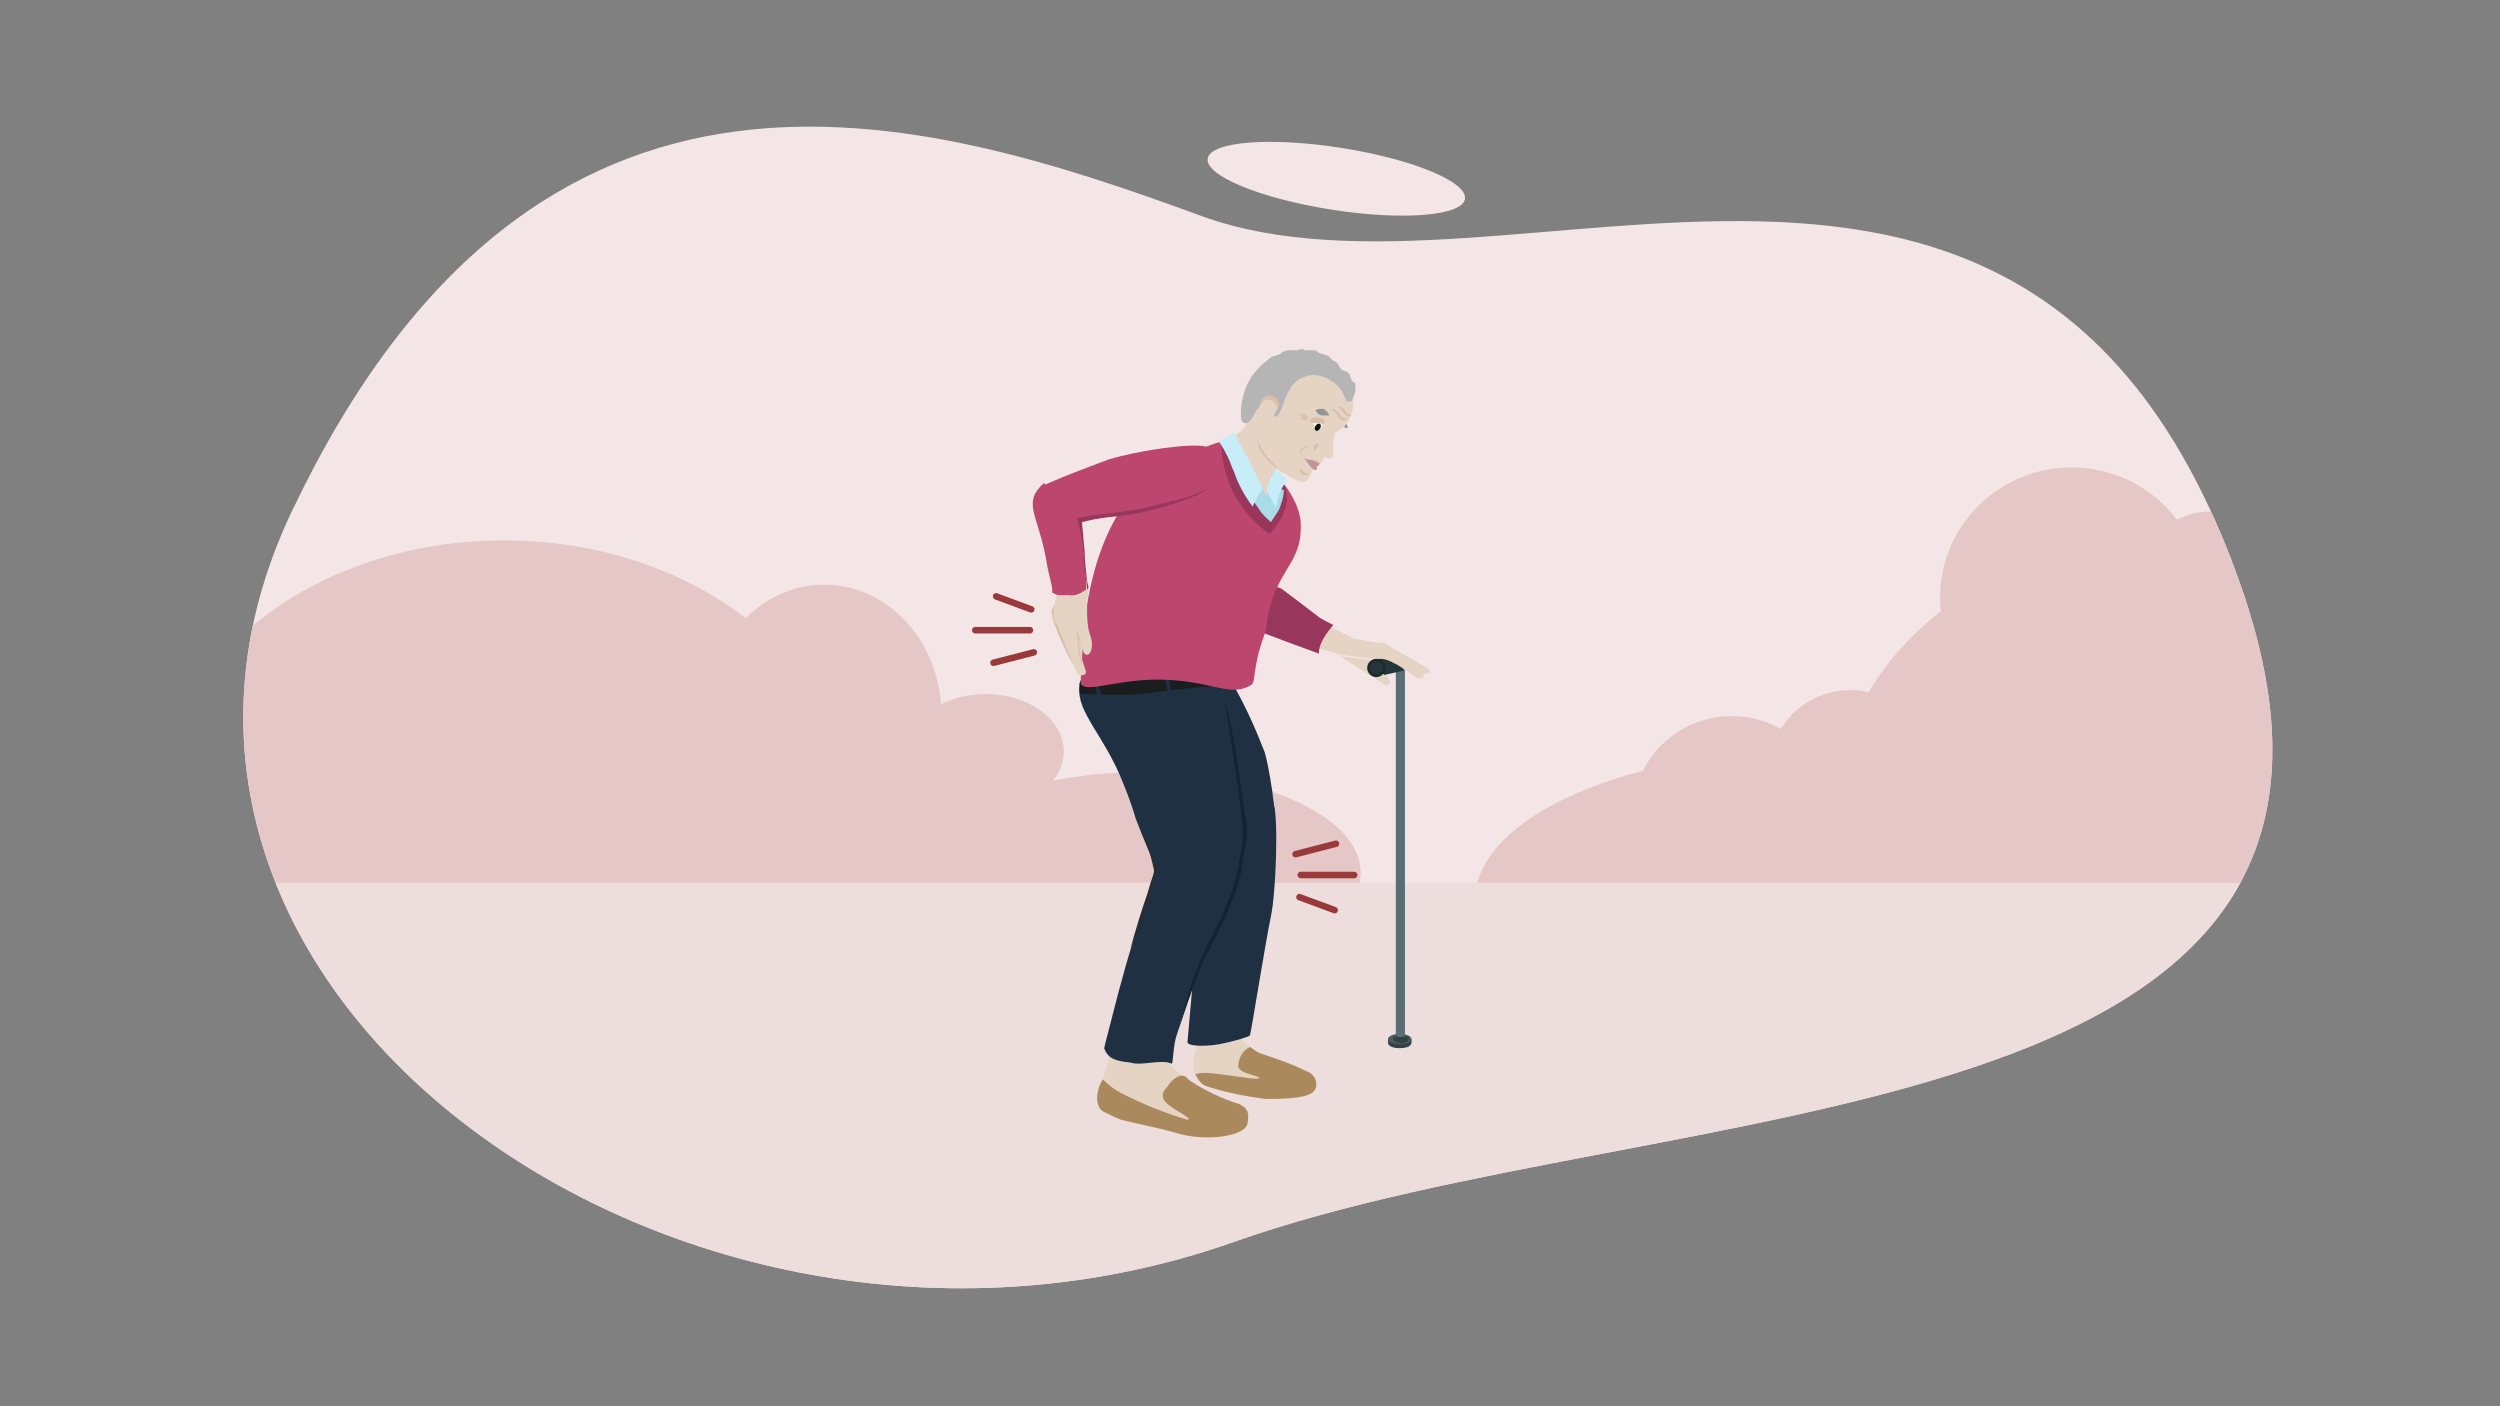 <?xml version="1.0" encoding="utf-8"?>
<!-- Generator: Adobe Illustrator 25.4.1, SVG Export Plug-In . SVG Version: 6.00 Build 0)  -->
<svg version="1.1" id="Layer_1" xmlns="http://www.w3.org/2000/svg" xmlns:xlink="http://www.w3.org/1999/xlink" x="0px" y="0px"
	 viewBox="0 0 192 108" style="enable-background:new 0 0 192 108;" xml:space="preserve">
<rect x="0" y="0" width="192" height="108" fill="#808080" stroke="none"/>
<style type="text/css">
	.st0{fill:#F4E6E6;}
	.st1{clip-path:url(#SVGID_00000070112989597463071480000012084210189096693386_);fill:#F4E6E6;}
	.st2{clip-path:url(#SVGID_00000070112989597463071480000012084210189096693386_);fill:#E5C7C7;}
	.st3{clip-path:url(#SVGID_00000070112989597463071480000012084210189096693386_);fill:#EDDDDD;}
	.st4{clip-path:url(#SVGID_00000070112989597463071480000012084210189096693386_);}
	.st5{fill:#E5D3C3;}
	.st6{fill:#AA8A5C;}
	.st7{fill:#1E3042;}
	.st8{fill:#969595;}
	.st9{fill:#99365C;}
	.st10{fill:#1A1D1E;}
	.st11{fill:none;stroke:#1E3042;stroke-width:0.28;stroke-miterlimit:10;}
	.st12{fill:#BC466D;}
	.st13{fill:#132330;}
	.st14{fill:#FFF7EA;}
	.st15{fill:#041316;}
	.st16{fill:#D8BFAB;}
	.st17{fill:#BF9797;}
	.st18{fill:#A7DCE8;}
	.st19{fill:#B5B5B5;}
	.st20{fill:#C7EDF9;}
	.st21{fill:#2A2D2D;}
	.st22{fill:#4D5C5E;}
	.st23{fill:#344244;}
	.st24{fill:#5A6D75;}
	.st25{fill:#26353A;}
	.st26{fill:#1D2A2D;}
	
		.st27{clip-path:url(#SVGID_00000070112989597463071480000012084210189096693386_);fill:none;stroke:#993939;stroke-width:0.5;stroke-linecap:round;stroke-miterlimit:10;}
</style>
<ellipse transform="matrix(0.155 -0.988 0.988 0.155 73.091 112.958)" class="st0" cx="102.6" cy="13.8" rx="2.4" ry="10"/>
<g>
	<defs>
		<path id="SVGID_1_" d="M172.1,45c15.1,43.2-44.1,38.6-77.4,50.4C52.6,110.2,4.9,76.1,22.4,39.3C41.3-0.5,71,8.8,92.3,16.6
			C116,25.2,156.2-0.4,172.1,45z"/>
	</defs>
	<clipPath id="SVGID_00000173151029964694787100000017103357173509500603_">
		<use xlink:href="#SVGID_1_"  style="overflow:visible;"/>
	</clipPath>
	<path style="clip-path:url(#SVGID_00000173151029964694787100000017103357173509500603_);fill:#F4E6E6;" d="M214.3,41.9
		c-13.2,64.9-82.2,72.8-120.5,78.4C25,130.4-41.9,89-18.8,33c31.7-77,88-13.8,117.8-32.5C160.2-38.1,229-30.7,214.3,41.9z"/>
	
		<ellipse style="clip-path:url(#SVGID_00000173151029964694787100000017103357173509500603_);fill:#E5C7C7;" cx="38.7" cy="62.9" rx="26.8" ry="21.4"/>
	
		<ellipse style="clip-path:url(#SVGID_00000173151029964694787100000017103357173509500603_);fill:#E5C7C7;" cx="168.1" cy="62.5" rx="27.2" ry="21.8"/>
	
		<ellipse style="clip-path:url(#SVGID_00000173151029964694787100000017103357173509500603_);fill:#E5C7C7;" cx="140.1" cy="69.1" rx="26.8" ry="11.6"/>
	
		<ellipse style="clip-path:url(#SVGID_00000173151029964694787100000017103357173509500603_);fill:#E5C7C7;" cx="63.3" cy="54.9" rx="9" ry="10"/>
	
		<ellipse style="clip-path:url(#SVGID_00000173151029964694787100000017103357173509500603_);fill:#E5C7C7;" cx="142.1" cy="59.1" rx="6.2" ry="6.1"/>
	
		<ellipse style="clip-path:url(#SVGID_00000173151029964694787100000017103357173509500603_);fill:#E5C7C7;" cx="169.6" cy="44" rx="4.8" ry="4.7"/>
	
		<ellipse style="clip-path:url(#SVGID_00000173151029964694787100000017103357173509500603_);fill:#E5C7C7;" cx="159.1" cy="45.9" rx="10.1" ry="10"/>
	
		<ellipse style="clip-path:url(#SVGID_00000173151029964694787100000017103357173509500603_);fill:#E5C7C7;" cx="133" cy="62.5" rx="7.6" ry="7.5"/>
	
		<ellipse transform="matrix(0.993 -0.119 0.119 0.993 -7.229 8.831)" style="clip-path:url(#SVGID_00000173151029964694787100000017103357173509500603_);fill:#E5C7C7;" cx="70.5" cy="65.1" rx="9" ry="8.6"/>
	
		<ellipse style="clip-path:url(#SVGID_00000173151029964694787100000017103357173509500603_);fill:#E5C7C7;" cx="75.7" cy="57.7" rx="6" ry="4.4"/>
	
		<ellipse style="clip-path:url(#SVGID_00000173151029964694787100000017103357173509500603_);fill:#E5C7C7;" cx="87.7" cy="67" rx="16.8" ry="7.7"/>
	
		<rect x="13.8" y="67.8" style="clip-path:url(#SVGID_00000173151029964694787100000017103357173509500603_);fill:#EDDDDD;" width="167.4" height="40.1"/>
	<g style="clip-path:url(#SVGID_00000173151029964694787100000017103357173509500603_);">
		<g id="Layer_1_00000015318441457501321070000006772236699865821865_">
			<path class="st5" d="M100.8,83.9c-0.6,0.5-2.7,0.5-3.6,0.5c-1.5-0.2-3.1-0.5-4.6-1c-0.4-0.2-0.6-0.5-0.8-0.9
				c-0.2-0.6-0.2-1.2,0-1.7c0.1-0.6,0.3-1.2,0.7-1.7l1.9-0.4c0.4,0.7,1,1.2,1.6,1.7c0.3,0.2,0.5,0.4,0.8,0.5
				c1.2,0.4,2.4,0.8,3.6,1.4C101,82.5,101.4,83.4,100.8,83.9z"/>
			<path class="st6" d="M100.8,83.9c-0.6,0.5-2.7,0.5-3.6,0.5c-1.5-0.2-3.1-0.5-4.6-1c-0.4-0.2-0.6-0.5-0.8-0.9
				c0.3-0.1,0.6-0.1,0.9-0.1c1.6,0.1,3.9,0.6,4,0.4s-1.5-0.3-1.6-0.9c0-0.6,0.3-1.2,0.9-1.5c0.3,0.2,0.5,0.4,0.8,0.5
				c1.2,0.4,2.4,0.8,3.6,1.4C101,82.5,101.4,83.4,100.8,83.9z"/>
			<path class="st5" d="M95.8,86.3c-0.2,1-3.3,1.4-5.5,0.7c-2.2-0.7-4.8-1.2-5.5-1.6c-0.7-0.5-0.5-1.4-0.3-2.1l0.1-0.3
				c0.3-0.7,0.6-1.3,0.7-2.9c0,0,3.1-0.8,3.6,0.3c0.7,1.2,1,1.5,2.1,2.4l0,0c0,0.1,0.1,0.1,0.2,0.2c1.2,0.7,2.5,1.3,3.8,1.8
				C95.7,85.1,96,85.3,95.8,86.3z"/>
			<path class="st7" d="M89.5,50.6c0.6,0.6,4.6,1.2,5.1,1.8c1,1.7,1.8,3.5,2.5,5.3c0.3,0.8,1.1,5.4,0.7,6.1
				c-0.5,0.8-2.6,0.1-3.9-1.1c-1.5-1.3-4.9-7.2-5.7-8.4C87.4,53,89.5,50.6,89.5,50.6z"/>
			<path class="st7" d="M92.8,61.4c-0.1,0.9-1.5,17.8-1.6,18.6c-0.1,0.4,1.7,0.4,2.9,0.1c0.9-0.2,1.9-0.5,1.9-0.6
				c0.1-0.3,1.2-7.2,1.6-9.1c0.4-1.8,0.6-7.7,0.2-8.7S92.8,61.4,92.8,61.4z"/>
			<path class="st8" d="M103.5,32.9c-0.4-0.1-0.8-0.3-1-0.6c0.2-0.1,0.5-0.1,0.7,0C103.3,32.4,103.5,32.6,103.5,32.9z"/>
			<path class="st5" d="M95.6,31.9c0.1,1.7,1.1,2.6,2.4,3.9c0.2,0.2,1.5,1.3,2.2,1.2c0.4-0.1,0.5-0.8,0.7-1.1
				c0.2-0.3,0.4-0.2,0.6-0.4c0.1-0.1,0.2-0.2,0.2-0.4c0.4,0.2,0.5,0.1,0.6,0.1c0.1-0.1,0.1-0.4,0.1-1.1c0-0.2,0-0.5,0.1-0.7
				c0.2-0.4,0.5-0.4,0.8-0.7c0.3-0.4,0.5-0.8,0.6-1.3c0.1-0.7-0.1-1.4-0.4-2.1c-0.5-0.8-1.2-1.5-2.1-1.8c-0.7-0.2-1.4-0.3-2-0.2
				c-0.5,0.1-1,0.3-1.5,0.5C96.4,28.7,95.6,30.2,95.6,31.9z"/>
			<path class="st5" d="M97.9,45.1c1,0.6,3.5,2.6,4.2,3c0.6,0.3,1.2,0.6,1.8,0.9c-0.3,0.5-0.6,0.9-0.9,1.3c0,0-1.5-0.5-2-0.5
				c-0.8-0.2-1.6-0.4-2.4-0.8C98.5,48.9,97.9,45.1,97.9,45.1z"/>
			<path class="st9" d="M98.4,45.2c0,0,2.4,1.8,2.9,2.2c0.3,0.2,0.7,0.4,1.1,0.6c0,0-1.2,1.3-1.1,2.2c0,0-4.4-1.6-4.5-1.7
				c-0.1-0.1,1-3.5,1-3.5L98.4,45.2z"/>
			<path class="st7" d="M85,49.6c-0.4,0.3-0.8,0.6-1.1,1c-0.5,0.4-0.8,1.6-1,2.2c-0.2,1.9,1.9,3.7,3.3,7.2c0.5,1.2,0.9,2.4,1,2.8
				c0.6,1.6,1.1,2.7,1.7,4.2c-0.3,0.9,1,0.6,1.1,0.7c1.2,1.4,3.5,2,4.3,1.2c0.1-0.1,0.2-0.3,0.3-0.4c0.6-2,0.6-4.1,0-6.1
				c-0.8-2.6-1.7-6.6-2.3-7.6c-0.6-1-3.9-4.9-4.9-5.1C86.7,49.6,85.8,49.6,85,49.6z"/>
			<path class="st10" d="M82.9,52.5c0,0.5,0,0.7,0.1,0.8c0,0,0.1,0,0.1,0c0.5,0,3.7,0.2,5.3-0.1c2.1-0.3,4.2-0.5,6.3-0.6l0,0
				c0.1-0.1-1.5-1.5-1.5-1.5c-1.2-0.2-7.5-2.9-10,0.6C83.2,51.9,83,52.2,82.9,52.5z"/>
			<line class="st11" x1="84.2" y1="52.5" x2="84.5" y2="53.8"/>
			<line class="st11" x1="89.6" y1="52.1" x2="89.9" y2="53.4"/>
			<path class="st12" d="M94.6,33.7c-0.8,0.2-1.5,0.4-2.2,0.7c-1.6,0.6-2.3,0.7-3.8,1.8c-1.5,1.5-5.5,4.7-5.6,16.3
				c0.4,0.8,2.8-0.4,6.3-0.3c3.9,0.1,5.2,1.4,6.8,0.4c0.4-0.3,0-1.2,1.1-4.1c0.5-4.7,2.7-4.9,2.7-8c0.1-2-1.8-4-2.3-4.5
				C96.7,35,95.7,34.2,94.6,33.7z"/>
			<path class="st7" d="M94.9,65.1c0.4,0.8,0.4,1.8,0,2.6c-0.6,1.9-1.4,3.7-2.3,5.4c-0.9,2.1-1.6,4.2-2.2,6.3
				c-0.3,0.8-0.3,2.2-0.4,2.3c-0.8-0.4-2.3,0.2-3.2-0.1c-0.9-0.1-1.7-0.2-2-1.1c0-0.1,0.6-2.3,1.1-4.3c0.4-1.5,0.8-2.9,1-3.5
				c0.4-1.3,1.8-5.9,1.9-6.2C88.8,66.2,94.9,65.1,94.9,65.1z"/>
			<path class="st13" d="M90.4,79.4c0.5-1.7,0.9-3.5,1.6-5.2c0.3-0.8,0.7-1.7,1.2-2.5c0.4-0.8,0.8-1.6,1.1-2.5
				c0.4-0.8,0.6-1.7,0.8-2.6c0.1-0.8,0.5-2.1,0.3-3.4c-0.2-2.2-1.1-8.1-1.4-9.5c0.6,1.6,1.1,5.2,1.7,9.5c0.2,1.7-0.3,2.4-0.3,3.4
				c-0.2,0.9-0.4,1.8-0.8,2.6c-0.3,0.8-0.7,1.7-1.1,2.5c-0.4,0.8-0.9,1.6-1.2,2.4C91.5,76,91,77.7,90.4,79.4z"/>
			<path class="st5" d="M96.1,31.4c-0.1,0.5-0.3,0.9-0.5,1.4c-0.4,0.4-0.8,0.8-1.3,1.1c0,0,2.8,4.9,3,5.2l0,0c0.1,0,0-1.9,0.7-3.1
				c0.5-0.7,1.2-1.1,2.1-1.2C98.8,33.7,97.4,32.5,96.1,31.4z"/>
			<path class="st14" d="M101.6,32.5l-0.9-0.1l0.6,0.7C101.2,33.1,101.5,33,101.6,32.5z"/>
			
				<ellipse transform="matrix(0.528 -0.849 0.849 0.528 20.012 101.465)" class="st15" cx="101.2" cy="32.7" rx="0.3" ry="0.2"/>
			<path class="st16" d="M100.6,32.4c0,0,0-0.1,0-0.1c0.1-0.2,0.5-0.3,0.8-0.2c0.3,0.1,0.4,0.2,0.3,0.4s-0.1,0-0.5,0
				C100.8,32.5,100.7,32.5,100.6,32.4z"/>
			<path class="st8" d="M101,31.5c0.1,0,0.2-0.1,0.3-0.1c0.1,0,0.2,0,0.3,0c0.1,0,0.2,0.1,0.3,0.2c0.1,0.1,0.1,0.2,0.2,0.3
				c-0.1,0-0.2,0-0.3,0c-0.1,0-0.2,0-0.3,0c-0.1,0-0.2-0.1-0.3-0.1C101.2,31.7,101.1,31.6,101,31.5z"/>
			<path class="st16" d="M99.8,35.9c0.2,0.3,0.5,0.5,0.8,0.5c-0.3,0.2-0.6,0.1-0.8-0.2C99.9,36.2,99.8,36,99.8,35.9z"/>
			<path class="st16" d="M100.6,34.2c-0.2,0.1-0.3,0.2-0.5,0.3c-0.1,0.1-0.3,0.2-0.3,0.4c0-0.2,0.1-0.4,0.2-0.5
				C100.2,34.3,100.4,34.2,100.6,34.2z"/>
			<path class="st16" d="M100,31.6c0.2,0.1,0.3,0.3,0.5,0.5l0.1,0.1l-0.2-0.1L99.9,32l0.1-0.1c0.1,0.1,0.2,0.1,0.2,0.2l0.1,0.1
				l0.1,0l0,0c0,0.1-0.1,0.1-0.1,0.1c-0.2,0-0.4-0.1-0.6-0.2c0.2,0,0.4,0,0.6,0.1c0,0,0,0,0,0.1l-0.1-0.1l-0.1-0.1
				c-0.1-0.1-0.2-0.1-0.2-0.2l-0.3-0.2l0.3,0.1l0.5,0.2l-0.1,0.1C100.3,32,100.1,31.8,100,31.6z"/>
			<path class="st16" d="M102.1,31.4c0.3,0,0.6,0.1,0.8,0.4c0,0.1,0.1,0.2,0.2,0.3c0.1,0,0.3,0.1,0.4,0.1c-0.1,0.1-0.3,0.1-0.5,0
				c-0.1-0.1-0.3-0.2-0.3-0.3C102.6,31.7,102.4,31.5,102.1,31.4z"/>
			<path class="st16" d="M102.6,31.2c0.3,0,0.5,0.1,0.7,0.3c0,0.1,0.1,0.2,0.2,0.3c0.1,0,0.2,0.1,0.3,0.1c-0.1,0.1-0.2,0.1-0.4,0
				c-0.1-0.1-0.2-0.2-0.3-0.3C103,31.4,102.8,31.3,102.6,31.2z"/>
			<path class="st9" d="M93.8,34.1c0,1.3,0.4,2.6,0.9,3.7c0.7,1.3,1.6,2.4,2.8,3.2c0.3-0.3,0.5-0.6,0.7-0.9c0.3-0.4,0.5-0.9,0.6-1.4
				c0.1-0.6,0-1.3-0.4-1.8c-0.3-0.3-0.8,1.2-1.2,1.2C96.8,38.1,93.8,34.1,93.8,34.1z"/>
			<path class="st17" d="M101.2,35.5c-0.2-0.1-0.4-0.2-0.7-0.2c-0.2,0-0.3-0.1-0.4-0.2l0.5,0.7c0.1,0.1,0.3,0.3,0.4,0.3
				c0,0,0.1,0,0.1,0c0-0.1,0.1-0.1,0-0.2c0,0,0.1-0.1,0.1-0.1C101.4,35.6,101.4,35.6,101.2,35.5z"/>
			<path class="st16" d="M101.3,34.1c-0.1,0.1-0.1,0.2-0.2,0.3c0,0.1-0.1,0.2,0,0.2c-0.1,0-0.2,0-0.2-0.1c0-0.1,0-0.2,0-0.2
				C101,34.1,101.1,34.1,101.3,34.1z"/>
			<path class="st18" d="M97,37.6l0.2,0.5l0.2-0.4l1.2-0.1c0,0.6-0.2,1.1-0.4,1.6c-0.2,0.3-0.4,0.6-0.6,0.9c-0.3-0.3-0.7-0.6-0.9-1
				c-0.8-1-1.4-2.4-1.1-2.6C95.6,36.2,95.9,36.5,97,37.6z"/>
			<path class="st19" d="M103.1,30.1c-0.5-0.8-1.4-1.3-2.3-1.3c-0.4,0-0.7,0.2-1,0.3c-0.3,0.2-0.5,0.4-0.7,0.7
				c-0.7,1.2-0.7,2.2-1.2,2.2c-0.5,0,0.2-1,0.1-1.3c-0.1-0.3-1.3,0.5-1.5,0.8c-0.2,0.3-0.4,1-0.9,1c-0.5,0-0.3-1.7,0-2.5
				c0.3-0.9,0.9-1.7,1.7-2.3c0.1-0.1,0.2-0.2,0.4-0.3c0.2-0.1,0.4-0.1,0.6-0.2c0.2-0.1,0.1-0.2,0.3-0.2c0.2-0.1,0.3-0.1,0.5-0.1
				c0.3,0,0.3,0,0.5,0c0.2,0,0.2-0.1,0.4-0.1c0.1,0,0.2,0.1,0.3,0.1c0.2,0,0.4,0,0.6,0s0.2,0.1,0.4,0.2s0.4,0.1,0.6,0.2
				c0.3,0.1,0.2,0.2,0.5,0.4c0.1,0,0.2,0.1,0.3,0.2c0.1,0.1,0.1,0.2,0.2,0.3c0.1,0.3,0.3,0.2,0.6,0.4s0.1,0.4,0.4,0.7
				c0.1,0.1,0.2,0.1,0.2,0.2c0,0.1,0,0.3,0,0.4c0,0.2-0.1,0.4-0.2,0.7s-0.2,0.2-0.3,0.2C103.4,31,103.3,30.5,103.1,30.1z"/>
			<path class="st5" d="M97.2,32.9c-0.3,0-0.6-0.2-0.7-0.6c0,0,0-0.1,0-0.1c0-0.5,0.3-1.6,0.8-1.8c0.4-0.1,0.8,0.2,0.9,0.6
				c0,0.1,0,0.1,0,0.2C97.9,31.8,97.6,32.4,97.2,32.9z"/>
			<path class="st16" d="M98.1,31.5c0-0.4-0.3-0.8-0.7-0.8c-0.1,0-0.1,0-0.2,0c-0.3,0.2-0.5,0.6-0.6,1c0.1-0.5,0.3-1,0.7-1.3
				c0.4-0.1,0.8,0.2,0.9,0.6c0,0.1,0,0.2,0,0.2C98.1,31.3,98.1,31.4,98.1,31.5z"/>
			<path class="st6" d="M95.8,86.3c-0.2,1-3.3,1.4-5.5,0.7c-1.4-0.4-3-0.7-4.2-1c-0.5-0.2-0.9-0.4-1.3-0.6c-0.7-0.3-0.7-1.6-0.1-2.5
				c0.4,0.4,0.9,0.8,1.5,1.1c1.6,0.8,3.3,1.5,5,2c0.4-0.1-0.6-0.5-1.4-1.1s-0.5-1.1-0.1-1.5c0.3-0.5,1-1.1,1.5-0.6l0,0
				c0,0.1,0.1,0.1,0.2,0.2c1.2,0.8,2.5,1.4,3.8,1.8C95.7,85.1,96,85.3,95.8,86.3z"/>
			<path class="st20" d="M98,36c0.3,0.3,0.6,0.6,0.9,0.9c-0.1,0.2-0.3,0.3-0.4,0.5c-0.1,0.2-0.2,0.5-0.3,0.7l0,0
				c-0.1,0.3-0.1,0.3-0.2,0.9c-0.2-0.4-0.5-0.9-0.7-1.3c0-0.2,0.1-0.5,0.2-0.7C97.6,36.6,97.8,36.3,98,36z"/>
			<path class="st20" d="M94.8,33.2l-1.2,0.7c0.3,0.4,0.5,0.8,0.7,1.2c0.2,0.4,0.3,0.8,0.5,1.2c0.3,0.9,0.8,1.8,1.4,2.6
				c0.1-0.3,0.3-0.5,0.4-0.8c0.1-0.2,0.3-0.4,0.4-0.6c-0.4-0.7-0.7-1.4-1.1-2.2C95.5,34.7,95.2,34,94.8,33.2z"/>
			<path class="st16" d="M98.7,36.4c-0.5-0.3-1-0.7-1.4-1.1c-0.4-0.5-0.7-1-0.8-1.6c0.2,0.5,0.6,1.1,0.9,1.5
				C97.8,35.6,98.2,36,98.7,36.4z"/>
			<path class="st5" d="M83.6,45.2c0,0.3-0.1,1-0.2,1.9c-0.1,0.4-0.2,1.5-0.2,1.5l-0.1,2l0.3,1c0,0.3-0.4,0.3-0.6,0.2
				c-0.8-1.5-1.4-3-2-4.5c0-0.4,0.5-1.9,0.5-2.4C81.2,44.9,83.5,44.9,83.6,45.2z"/>
			<path class="st16" d="M81,46.5c-0.1,0.3-0.1,0.5-0.1,0.8c0,0.3,0.1,0.5,0.3,0.7c0.4,1,0.8,2,1.2,3C81.8,50,81.4,49,81,48
				c-0.1-0.3-0.2-0.5-0.2-0.8C80.7,47,80.8,46.7,81,46.5c0.1-0.5,0.2-1.1,0.3-1.6C81.2,45.4,81.1,45.9,81,46.5z"/>
			<path class="st16" d="M82.9,49.6c0.1,0.6,0.1,1.3,0.3,1.9c-0.2-0.6-0.4-1.3-0.4-1.9c-0.1-0.6-0.1-1.2-0.1-1.8
				C82.8,48.5,82.8,49.1,82.9,49.6z"/>
			<path class="st12" d="M80.4,43.3c-0.5-3.1-1.5-4.2-0.9-5.4c0.2-0.3,0.4-0.6,0.7-0.8c0.1,0.2,0.2,0.4,0.3,0.5l2.5,1.6
				c0,1,0.1,2.1,0.2,3.2c0.1,1.1,0.3,2.2,0.2,2.9c-0.5,0.3-0.8,0.5-1.4,0.4c-0.6,0-0.7,0.1-1.2-0.2C80.9,45.2,80.5,44,80.4,43.3z"/>
			<path class="st12" d="M92.6,34.3c0.6,0.1,1.1,0.5,1.2,1.2c0,0.8-0.3,1.6-1,2.1c-1.2,0.6-2.5,1.1-3.8,1.4
				c-1.7,0.4-5.8,0.9-6.3,1.1c-0.5,0.2-3.2-2.6-2.4-2.9c1.6-0.7,3.2-1.3,4.8-1.9C87.4,34.6,91.5,34,92.6,34.3z"/>
			<path class="st9" d="M83.6,45.1l-0.1,0.2l-0.1-1c-0.1-0.4-0.2-1.2-0.2-1.7c-0.1-1.1-0.1-1.4-0.4-2.5l-0.1-0.3
				c0.9-0.2,1.7-0.3,2.6-0.4c0.9-0.1,1.7-0.2,2.6-0.4c0.8-0.2,1.7-0.4,2.5-0.6c0.8-0.2,1.6-0.5,2.4-0.9c-0.7,0.5-1.5,0.8-2.4,1.1
				c-0.8,0.3-1.7,0.5-2.5,0.7c-0.8,0.2-1.7,0.3-2.6,0.4s-1.4,0.2-2.2,0.4v0.1l0.2,2.2c0,0.7,0.1,1.4,0.2,2.3L83.6,45.1z"/>
			<g>
				<path class="st21" d="M88,64.4c0.3,0.7,0.5,1.4,0.8,2.1c0.1,0.4-0.1,0.8-0.2,1.1l-0.3,1.1c-0.4,1.4-0.9,2.8-1.5,4.2
					c0.4-1.4,0.8-2.8,1.3-4.2l0.3-1c0.1-0.3,0.3-0.7,0.2-1C88.4,65.8,88.2,65.1,88,64.4z"/>
			</g>
			<path class="st5" d="M83.5,46.1c0,0-0.1,1.8,0.2,2.6c0.5,1.3-0.3,2.2-0.6,1.1c-0.3-1.1-0.6-2.4-0.6-2.4L83.5,46.1z"/>
			<g>
				<path class="st16" d="M82.7,48.4c0.2,0.4,0.3,0.8,0.3,1.2C82.9,49.2,82.8,48.8,82.7,48.4z"/>
			</g>
			<ellipse class="st22" cx="107.8" cy="79.9" rx="0.6" ry="0.3"/>
			<g>
				<path class="st23" d="M108.4,79.8v0.3c0,0,0,0.4-0.9,0.4s-0.9-0.4-0.9-0.4v-0.3H108.4z"/>
				<ellipse class="st22" cx="107.5" cy="79.8" rx="0.9" ry="0.4"/>
				<path class="st23" d="M108.2,79.6v0.2c0,0,0,0.3-0.6,0.3c-0.6,0-0.6-0.3-0.6-0.3v-0.2H108.2z"/>
				<path class="st24" d="M107.9,79.5c-0.2,0.2-0.5,0.2-0.7,0V51.4h0.7V79.5z"/>
				<path class="st25" d="M105.7,50.6c0,0,1.9-0.1,2,0s0.1,0.9,0.1,0.9l-2.2,0.5V50.6z"/>
			</g>
			<g>
				<path class="st5" d="M109.8,51.6c0.1-0.2-0.4-0.4-0.7-0.6c-0.7-0.4-1.4-0.8-2.1-1.2c-0.4-0.2-0.5-0.4-0.7-0.4s-2.2-0.3-2.6-0.4
					c-0.5-0.1-0.9,1.1-0.7,1.3c0,0,0,0,0,0l2.5,0.3c0.3-0.1,1,0,1.5,0.3c0.7,0.3,1.7,1.2,2,1.2c0.3,0,0.4-0.2,0.3-0.3
					C109.3,51.7,109.7,51.8,109.8,51.6z"/>
			</g>
			<path class="st5" d="M106.4,52.6c0.2,0,0.5-0.1,0.3-0.4c-0.2-0.3-1.5-1.2-1.4-1.4c0,0,0.1-0.1,0.1-0.1l-2.5-0.3
				C104.1,51.1,105.2,51.9,106.4,52.6z"/>
			<circle class="st26" cx="105.7" cy="51.3" r="0.7"/>
			<circle class="st25" cx="105.7" cy="51.3" r="0.5"/>
		</g>
	</g>
	
		<line style="clip-path:url(#SVGID_00000173151029964694787100000017103357173509500603_);fill:none;stroke:#993939;stroke-width:0.5;stroke-linecap:round;stroke-miterlimit:10;" x1="79.2" y1="46.8" x2="76.5" y2="45.8"/>
	
		<line style="clip-path:url(#SVGID_00000173151029964694787100000017103357173509500603_);fill:none;stroke:#993939;stroke-width:0.5;stroke-linecap:round;stroke-miterlimit:10;" x1="79.4" y1="50.1" x2="76.3" y2="50.9"/>
	
		<line style="clip-path:url(#SVGID_00000173151029964694787100000017103357173509500603_);fill:none;stroke:#993939;stroke-width:0.5;stroke-linecap:round;stroke-miterlimit:10;" x1="79.1" y1="48.4" x2="74.9" y2="48.4"/>
	
		<line style="clip-path:url(#SVGID_00000173151029964694787100000017103357173509500603_);fill:none;stroke:#993939;stroke-width:0.5;stroke-linecap:round;stroke-miterlimit:10;" x1="99.8" y1="68.9" x2="102.5" y2="69.9"/>
	
		<line style="clip-path:url(#SVGID_00000173151029964694787100000017103357173509500603_);fill:none;stroke:#993939;stroke-width:0.5;stroke-linecap:round;stroke-miterlimit:10;" x1="99.5" y1="65.6" x2="102.6" y2="64.8"/>
	
		<line style="clip-path:url(#SVGID_00000173151029964694787100000017103357173509500603_);fill:none;stroke:#993939;stroke-width:0.5;stroke-linecap:round;stroke-miterlimit:10;" x1="99.9" y1="67.2" x2="104" y2="67.2"/>
</g>
</svg>
